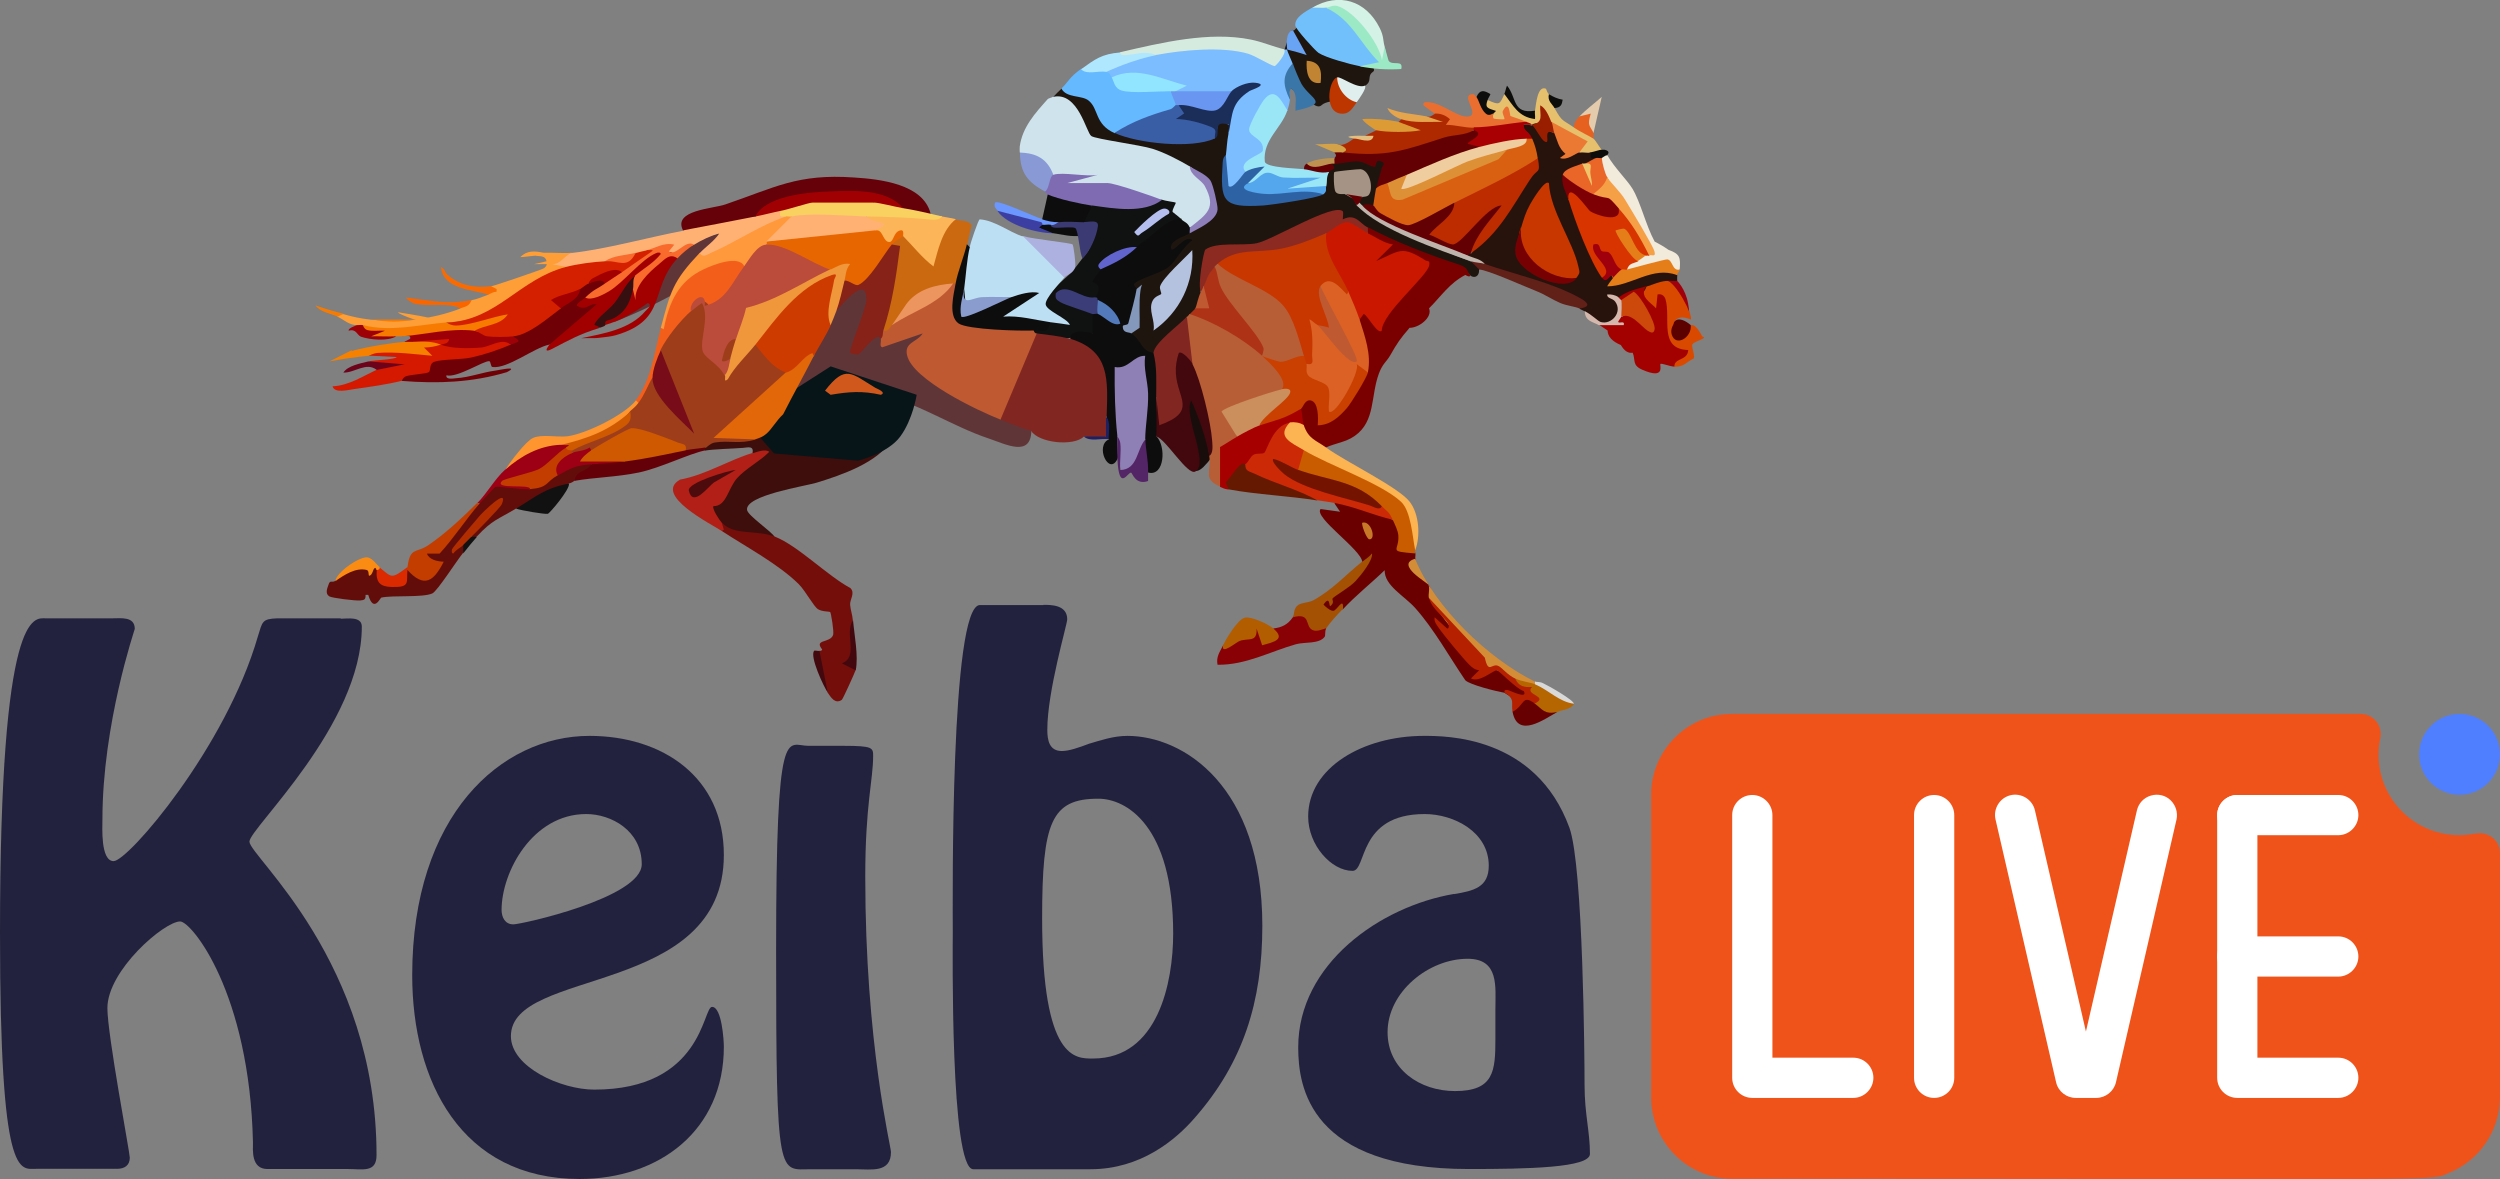 <?xml version="1.0" encoding="UTF-8"?>
<svg id="Layer_2" data-name="Layer 2" xmlns="http://www.w3.org/2000/svg" viewBox="0 0 120.57 56.87">
  <rect x="0" y="0" width="120.57" height="56.87" fill="#808080" stroke="none"/>
  <defs>
    <style>
      .cls-1 {
        fill: #ea6e2f;
      }

      .cls-2 {
        fill: #780c19;
      }

      .cls-3 {
        fill: #f96b00;
      }

      .cls-4 {
        fill: #f2eadb;
      }

      .cls-5 {
        fill: #dd9b36;
      }

      .cls-6 {
        fill: #c18432;
      }

      .cls-7 {
        fill: #a80003;
      }

      .cls-8 {
        fill: #adb1df;
      }

      .cls-9 {
        fill: #111;
      }

      .cls-10 {
        fill: #660009;
      }

      .cls-11 {
        fill: #28120c;
      }

      .cls-12 {
        fill: #9be9c5;
      }

      .cls-13 {
        fill: #a60000;
      }

      .cls-14 {
        fill: #65b9ff;
      }

      .cls-15 {
        fill: #f0531a;
      }

      .cls-16 {
        fill: #bddff3;
      }

      .cls-17 {
        fill: #db2a00;
      }

      .cls-18 {
        fill: #7f6bb2;
      }

      .cls-19 {
        fill: #6c031b;
      }

      .cls-20 {
        fill: #22223e;
      }

      .cls-21 {
        fill: #ae3216;
      }

      .cls-22 {
        fill: #bd2b00;
      }

      .cls-23 {
        fill: #54a6ed;
      }

      .cls-24 {
        fill: #ae2900;
      }

      .cls-25 {
        fill: #731300;
      }

      .cls-26 {
        fill: #e2bf80;
      }

      .cls-27 {
        fill: #6064cc;
      }

      .cls-28 {
        fill: #7a0000;
      }

      .cls-29 {
        fill: #651900;
      }

      .cls-30 {
        fill: #e0efee;
      }

      .cls-31 {
        fill: #d51800;
      }

      .cls-32 {
        fill: #7e0005;
      }

      .cls-33 {
        fill: #4e0b0d;
      }

      .cls-34 {
        fill: #cee3eb;
      }

      .cls-35 {
        fill: #d3a249;
      }

      .cls-36 {
        fill: #b66600;
      }

      .cls-37 {
        fill: #ff993b;
      }

      .cls-38 {
        fill: #d5ebe0;
      }

      .cls-39 {
        fill: #cc480b;
      }

      .cls-40 {
        fill: #2d63a5;
      }

      .cls-41 {
        fill: #fdb559;
      }

      .cls-42 {
        fill: #fcb351;
      }

      .cls-43 {
        fill: #69a3f3;
      }

      .cls-44 {
        fill: #0d0e0b;
      }

      .cls-45 {
        fill: #532466;
      }

      .cls-46 {
        fill: #890005;
      }

      .cls-47 {
        fill: #a10003;
      }

      .cls-48 {
        fill: #5f3538;
      }

      .cls-49 {
        fill: #d5b8ad;
      }

      .cls-50 {
        fill: #537abb;
      }

      .cls-51 {
        fill: #f96600;
      }

      .cls-52 {
        fill: #ca1700;
      }

      .cls-53 {
        fill: #0d0d0d;
      }

      .cls-54 {
        fill: #e7c06d;
      }

      .cls-55 {
        fill: #5d0000;
      }

      .cls-56 {
        fill: #612018;
      }

      .cls-57 {
        fill: #6a0000;
      }

      .cls-58 {
        fill: #c0b5ad;
      }

      .cls-59 {
        fill: #bd3600;
      }

      .cls-60 {
        fill: #9d0015;
      }

      .cls-61 {
        fill: #e3cbac;
      }

      .cls-62 {
        fill: #afe7ff;
      }

      .cls-63 {
        fill: #b25d00;
      }

      .cls-64 {
        fill: #c33d00;
      }

      .cls-65 {
        fill: #b52000;
      }

      .cls-66 {
        fill: #f0c46a;
      }

      .cls-67 {
        fill: #d48d37;
      }

      .cls-68 {
        fill: #f96a2d;
      }

      .cls-69 {
        fill: #8e80b5;
      }

      .cls-70 {
        fill: #9e3d1a;
      }

      .cls-71 {
        fill: #620d09;
      }

      .cls-72 {
        fill: #e4a54d;
      }

      .cls-73 {
        fill: #ce3b00;
      }

      .cls-74 {
        fill: #1e150f;
      }

      .cls-75 {
        fill: #630008;
      }

      .cls-76 {
        fill: #670000;
      }

      .cls-77 {
        fill: #9e0008;
      }

      .cls-78 {
        fill: #1b2d59;
      }

      .cls-79 {
        fill: #6b97ff;
      }

      .cls-80 {
        fill: #f68000;
      }

      .cls-81 {
        fill: #bb4b3a;
      }

      .cls-82 {
        fill: #ca5c00;
      }

      .cls-83 {
        fill: #822621;
      }

      .cls-84 {
        fill: #c87928;
      }

      .cls-85 {
        fill: #fff;
      }

      .cls-86 {
        fill: #d4f2e5;
      }

      .cls-87 {
        fill: #a59385;
      }

      .cls-88 {
        fill: #f77b00;
      }

      .cls-89 {
        fill: #730e0a;
      }

      .cls-90 {
        fill: #d73400;
      }

      .cls-91 {
        fill: #b75e36;
      }

      .cls-92 {
        fill: #395ea5;
      }

      .cls-93 {
        fill: #630003;
      }

      .cls-94 {
        fill: #ed955f;
      }

      .cls-95 {
        fill: #e16708;
      }

      .cls-96 {
        fill: #101111;
      }

      .cls-97 {
        fill: #f0cd9e;
      }

      .cls-98 {
        fill: #7cbdff;
      }

      .cls-99 {
        fill: #a30000;
      }

      .cls-100 {
        fill: #d1581c;
      }

      .cls-101 {
        fill: #3a3d78;
      }

      .cls-102 {
        fill: #fe952f;
      }

      .cls-103 {
        fill: #770003;
      }

      .cls-104 {
        fill: #ffb174;
      }

      .cls-105 {
        fill: #190d0b;
      }

      .cls-106 {
        fill: #a55103;
      }

      .cls-107 {
        fill: #e86600;
      }

      .cls-108 {
        fill: #be9351;
      }

      .cls-109 {
        fill: #42080d;
      }

      .cls-110 {
        fill: #d9d9da;
      }

      .cls-111 {
        fill: #a0000b;
      }

      .cls-112 {
        fill: #cf5900;
      }

      .cls-113 {
        fill: #f45e1b;
      }

      .cls-114 {
        fill: #b4bff0;
      }

      .cls-115 {
        fill: #991e00;
      }

      .cls-116 {
        fill: #9ae6f7;
      }

      .cls-117 {
        fill: #92e5ff;
      }

      .cls-118 {
        fill: #d96011;
      }

      .cls-119 {
        fill: #361010;
      }

      .cls-120 {
        fill: #fa8c13;
      }

      .cls-121 {
        fill: #eb7933;
      }

      .cls-122 {
        fill: #f8d160;
      }

      .cls-123 {
        fill: #b11f16;
      }

      .cls-124 {
        fill: #4f7fff;
      }

      .cls-125 {
        fill: #071519;
      }

      .cls-126 {
        fill: #d52000;
      }

      .cls-127 {
        fill: #8899d6;
      }

      .cls-128 {
        fill: #cc2907;
      }

      .cls-129 {
        fill: #8498bb;
      }

      .cls-130 {
        fill: #862218;
      }

      .cls-131 {
        fill: #f5a046;
      }

      .cls-132 {
        fill: #cb8e5d;
      }

      .cls-133 {
        fill: #8c2a21;
      }

      .cls-134 {
        fill: #d94a00;
      }

      .cls-135 {
        fill: #6996f0;
      }

      .cls-136 {
        fill: #ca6910;
      }

      .cls-137 {
        fill: #e96528;
      }

      .cls-138 {
        fill: #e66120;
      }

      .cls-139 {
        fill: #3c3fa1;
      }

      .cls-140 {
        fill: #899ccd;
      }

      .cls-141 {
        fill: #b4c2df;
      }

      .cls-142 {
        fill: #f0973c;
      }

      .cls-143 {
        fill: #1f2062;
      }

      .cls-144 {
        fill: #bf5931;
      }

      .cls-145 {
        fill: #6f0005;
      }

      .cls-146 {
        fill: #c83700;
      }

      .cls-147 {
        fill: #a20000;
      }

      .cls-148 {
        fill: #de9036;
      }

      .cls-149 {
        fill: #fd9e37;
      }

      .cls-150 {
        fill: #b22e00;
      }

      .cls-151 {
        fill: #3d0e0b;
      }

      .cls-152 {
        fill: #3c3a73;
      }

      .cls-153 {
        fill: #3a76a8;
      }

      .cls-154 {
        fill: #c94000;
      }

      .cls-155 {
        fill: #db6124;
      }

      .cls-156 {
        fill: #e57e18;
      }

      .cls-157 {
        fill: #72c0fb;
      }

      .cls-158 {
        fill: #8e7eb9;
      }
    </style>
  </defs>
  <g id="Layer_1-2" data-name="Layer 1">
    <g id="horse">
      <path class="cls-105" d="M57.4,18.92l-.23,2.13.23,1.46s.19.46.65,0c.33-.33.43-.54.43-.54l-.31-2.37-.77-.68Z"/>
      <polygon class="cls-96" points="52.68 9.37 51.97 10.97 52.83 11.09 52.5 12.07 51.7 13.12 50.2 14.47 49.8 15.39 49.89 16.64 53.16 15.98 52.18 17.29 57.05 11.79 57.65 10.31 57.12 9.04 52.68 9.37"/>
      <path class="cls-48" d="M29.6,15.54s1.44-.55,2.88-1.35,2.74-2.77,2.74-2.77l-.53-.17-2.61.76-2.48,3.52Z"/>
      <path class="cls-111" d="M80.87,13.53s.41.38.54,1.09,0,.6,0,.6l-1.18-1.52-.2-.3.84.13Z"/>
      <path class="cls-74" d="M63.29,4.98s.26.27.45.09.65-.2.65-.2c0,0,1.09-.52,1.45-.74s.07-.46.38-.67-1.04-1.23-1.04-1.23l-2.47-1.18s-.3.54-.36.4-.4.94-.4.94l.33,1.88,1.01.72Z"/>
      <path class="cls-53" d="M50.55,11.21s.56.09.93.15,1,0,1,0l-.21-.38-.67-.25h-1.41s-.31.14-.31.14l.67.35Z"/>
      <path class="cls-149" d="M26.23,12.19c.13,0,.27,0,.4,0,.3,0,.65.03.94,0-.02.23-.11.46-.27.67-.29.36-.73.64-1.31.84-1.36,1.17-2.85,1.78-4.46,1.85-.44.35-1.57.46-2.21.46-.6,0-1.27-.07-1.82-.33-.05.35-.12.32-.27,0-.39.01-.67-.28-.94-.4-.13-.13-.04-.17.27-.13.53.15.79.2,1.34.27.71.06,1.44.07,2.15,0,.73-.11,1.46-.27,2.15-.54.02-.14.2-.28.54-.4.22-.04.59-.18.81-.27.11-.16.15-.3.13-.4.15-.02,2.43-.8,2.55-.87.06-.04.17-.17.13-.2h-.61s.61-.14.61-.14c-.06-.3-.33-.22-.54-.27-.04,0-.68.08-.73.07.33-.33.69-.3,1.13-.21Z"/>
      <path class="cls-31" d="M19.92,16.49c.04-.29,1.76-.37,1.85-.28.35.35-.12.51-.51.41.46-.12.97-.16,1.53-.11l1.49-.15c.31-.04.42.05.34.25l-.13.35c-1.12.43-2.28.64-3.46.72-.09.47-.54.66-1.36.57l-.28.11c-.7.18-1.57.3-2.28.4-.3.04-.98.23-1.07-.13.77-.03,1.47-.49,2.15-.81-.03-.15-.16-.29-.4-.4.18-.04,1.34-.09,1.34-.2l-1.34-.07-.03-.18c.76-.28,1.64-.23,2.44-.16.28-.21.64-.28,1.08-.2h-.78c-.14.24-.48.16-.57-.13Z"/>
      <path class="cls-4" d="M77.52,7.49c.35.61.94,1.17,1.21,1.61.4.67.64,1.75,1.07,2.55.22.11.44.24.67.4.56.2.58.37.54.94-.2.18-.43.12-.7-.2l-1.63.42-.22-.22c-.35-.43.1-.66.54-.4-.14-.32,0-.41.4-.27.04-.09.09-.09.13,0l.08-.22c-.58-1.15-1.31-2.24-2.17-3.2l.08-.34c-.43.17-.68-.76-.27-.94-.1-.26.1-.35.27-.13Z"/>
      <path class="cls-54" d="M74.03,5.34c.05-.28.11-1.24.53-1.06.03.08.08.22.14.26.28.24.37.47.27.67.38.69.37.54.94.94.37-.32.79.18.94.54.1.07.29.42.4.54.12.28-.42.35-.54.13-.06.37-.41.36-.54,0-.16-.11-.17-.27-.04-.47-.58-.21-1.02-.55-1.3-1.01-.22-.04-.43.07-.64.32l-.3-.18c-.13,0-.22-.05-.27-.13l-.79-.08c-.45.2-1.5.14-.82-.32-.38-.11-.76-.58-.27-.67.6.28.58.21.81-.27l.17-.04c.34.85.78,1.13,1.3.85Z"/>
      <path class="cls-77" d="M22.87,15.95c.13-.03.26-.04.39-.04.43,0,1.24,0,1.49.31.88-.09.35.94-.13.4-.4-.35-.94.09-1.41.14-.57.05-1.47.06-1.95-.14.16-.05.37-.03.4-.27l-1.75.13c-.12.38-.21.33-.4,0l.27-.14c.05-.22-.2-.12-.4-.13.43-.35,1.46-.44,2.08-.46.42-.02,1.18-.04,1.41.19Z"/>
      <path class="cls-88" d="M21.53,15.55c.95,0,1.91-.22,2.88-.64.81.59-.88,1.27-1.53,1.04-1.19-.14-2.37.19-3.49.27-.09,0-.18,0-.27,0-.18.05-.36.07-.54.08-.41.01-1.4-.14-1.07-.62,1.33.34,2.69-.02,4.03-.13Z"/>
      <path class="cls-80" d="M19.52,16.49c.13-.01.27,0,.4,0,.55-.02.91-.04,1.34.13-.26.09-.53.14-.81.14l.4.4c-.87-.08-1.75-.2-2.63-.14-.24.02-.41.14-.45.14-.63.06-1.25.15-1.88.27l1.07-.54q-.02.07.13,0c.67-.17,1.73-.35,2.42-.4Z"/>
      <path class="cls-61" d="M76.85,6.42c-.29-.02-.51-.29-.67-.81.28-.3.75-.65,1.07-.94l-.4,1.75Z"/>
      <path class="cls-138" d="M76.85,6.42c.03.05-.02.19,0,.27-.22-.15-.6-.3-.94-.54,0-.26.11-.36.27-.54l.54-.13c-.18.59-.06.55.14.94Z"/>
      <path class="cls-77" d="M17.5,15.68s.06.2.22.24c.27.07.57.01.85.03l-.67.27c.4-.01.81.02,1.21,0-.41.25-1.26.17-1.7.02-.19-.07-.23-.4-.59-.29-.06-.12.38-.26.4-.27.07,0,.23-.02.27,0Z"/>
      <path class="cls-19" d="M17.77,17.43l1.74.14-1.34.27c-.51-.4-1.07.15-1.61.13.2-.33.84-.45,1.21-.54Z"/>
      <path class="cls-44" d="M74.03,5.34c-.02.12.02.27,0,.4-.8-.09-1.05-.65-1.48-1.21.05-.1.07-.26.13-.4.48.57.24,1.38,1.34,1.21Z"/>
      <path class="cls-51" d="M20.46,14.47c.86.11,1.38.17,2.28,0-.11.31-.29.31-.54.4-.57-.28-1.35-.1-1.99-.19-.12-.02-.33,0-.65-.33.17.01.73.1.9.12Z"/>
      <path class="cls-44" d="M71.88,4.54c-.03.09-.1.18-.13.27-.14.37-.05.4.4.54l-.13.13c-.17.86-1.18-.28-.81-.81.16-.35.35-.33.67-.13Z"/>
      <path class="cls-88" d="M20.05,15.41c-.96.14-1.19.13-2.15,0h2.15Z"/>
      <path class="cls-88" d="M16.56,15.14l-.27.13c-.31-.14-.88-.23-1.07-.54.75.26.93.29,1.34.4Z"/>
      <path class="cls-44" d="M75.37,4.81c-.05.07.02.38-.4.4-.11-.2-.35-.33-.27-.67.2.13.43.23.67.27Z"/>
      <path class="cls-44" d="M77.38,7.22c.35.08.12.25.13.27-.11,0-.21.12-.27.13-.03.36-.17.34-.27,0-.51.22-.78-.01-.27-.27.18-.03.45-.13.54-.13.04,0,.09,0,.13,0Z"/>
      <path class="cls-149" d="M20.88,15.6c-.11.12-1.77-.46-1.67-.54,1.65.27,1.87.31,1.67.54Z"/>
      <path class="cls-71" d="M28.51,22.39l.09.32-.9.48s-.14.11-.27.13c-.69.51-1.69,1.09-2.55,1.21-.84.51-1.13.53-1.88,1.34-.17.14-.26.14-.27,0,0-.4-.68.36-.4.4.18-.04.18.09,0,.4-.29.35-1.24,1.84-1.48,1.95-.47.21-1.89.08-2.46.2-.05.01-.37.76-.63-.13h-.13c.01.24-.07.25-.27.27-.21.02-1.37-.12-1.48-.2-.22-.14-.09-.4-.03-.58.07-.22.17-.07.31-.16.44-.6,1.59-1.21,2.01-.54.11.48,1.28.92,1.19.25l.28-.25.31-.06c.39.41.69.42.98-.08-.8-.36-.66-1.02.14-.87.64-.77,1.33-1.52,2.06-2.21.02-.16.88-1.1.93-1.05s.07.12.09.21c.46.06.93.12,1.4.17.03-.21.22-.35.57-.41.27-.33.52-.42.77-.26.14-.77,1.06-.71,1.61-.54Z"/>
      <path class="cls-145" d="M29.18,13.67c-.06.34-.37.57-.94.67l.12.2c.49-.08.68-.08.47.44-.09.23-1.99,1.69-2.34,1.64-.74.15-2.01,1.18-2.74,1.08-.09-.01-.08-.27-.15-.28-.26-.04-1.55.82-2.07.68-.04.23.33.15.47.14.65-.04,1.28-.29,1.91-.37.15-.02,1.18-.25.53.08-1.68.5-3.33.56-5.07.42.02,0,.06-.18.23-.23.24-.08,1-.11,1.09-.2.09-.08,0-.4.25-.49.36-.13,1.32-.1,1.8-.21.6-.13,1.31-.37,1.87-.61.35-.15.62-.13.13-.4l.1-.29c.69-.26,1.32-.65,1.89-1.17l.3.11.03-.34c.35-.13.66-.33.91-.6-.11-.38.06-.48.4-.27.3-.23,1.01-.58.81,0Z"/>
      <path class="cls-104" d="M37.64,10.18c.16.04.25.13.27.27-.38.45-3.67,2.23-3.99,2.14-.23-.07-.26-.13-.17-.39.33-.34.68-.56.94-.94-.38.09-.88.33-1.21.54-.32.1-.63.27-.91.49-.41-.17-.87-.24-1.37-.22-.11.23-.39.38-.54.13-.4.28-.89.41-1.48.4-.26.41-1.51.58-1.88.27l-.67-.13c.43,0,.56-.4.94-.54,1.66-.18,3.68-.75,5.37-1.07,1.1-.55,2.26-.77,3.49-.67.44-.42.84-.51,1.21-.27Z"/>
      <path class="cls-113" d="M31.87,15.81c.12-.25.14-.25.08-.01.31-1.46.85-2.79,2.39-3.26.54-.17,1.79-.51,1.55.32.25.29-.27.95-.5,1.23-.34.41-.72.83-1.3.86-.21-.67-.49-.47-.75.06.04.33-.17.68-.61,1.05-.25.5-.54.78-.87.83.12.61-.01,1.05-.4,1.34.05.77-.17,1.18-.67,1.21-.19.18-.26.1-.13-.13.74-.95.91-2.35,1.21-3.49Z"/>
      <path class="cls-37" d="M38.18,10.44c.26.52-.74,1.04-1.21,1.21.12.04.12.08,0,.13-.16.38-.64,1.13-1.07,1.07-.27-.58-1.52-.07-1.95.13-1.23.57-1.69,1.61-1.94,2.9l-.14-.07c.47-1.76.58-2.25,1.88-3.62.13.28.41.06.59-.02,1.12-.48,2.44-1.38,3.58-1.73-.02-.26.22-.26.27,0Z"/>
      <path class="cls-147" d="M32.67,12.46c-1.36,1.47-.45,2.96-2.95,3.7-.22.07-.57.1-.81.13-.14.02-.23.02-.88.02,1.07-.22,2.36-.43,3.09-1.3.09-.11.35-.27.13-.4-.63.46-1.33.85-2.08,1.07-.25-.16-.03-.43.64-.82.2-.41.44-.72.7-.93.32-.56.78-1.06,1.38-1.5.08-.49.73-.26.77.02Z"/>
      <path class="cls-64" d="M23.14,24.27c-.67.77-1.24,1.67-1.94,2.43h-.61c.11.3.51.38.81.39-.48.95-.94,1.29-1.75.4-.07-.04-.07-.08,0-.13.13-1.01.42-.66,1.01-1.07.85-.58,1.61-1.3,2.34-2.02h.13Z"/>
      <path class="cls-147" d="M28.24,14.34c1.19-.55,2.29-1.29,3.29-2.24.22-.14.58-.11.54.18-.01.09-1.21,1.2-1.42.99-.26.66-.62,1.26-1.07,1.79-.54.3-.77.55-.68.76-1.01.32-1.37.54-2.28,1.01-.37.19-.28,0-.13-.2l2.28-1.95c-.38-.07-.48.34-.94.07-.08-.09.33-.33.4-.4Z"/>
      <path class="cls-134" d="M80.34,13.53c.45-.03,1.35,1.76,1.2,1.88-.4-.17-.66-.12-.8.13l.17.08c-.15.66.07.68.64.06.15-.04.33.13.54.54.12.04.12.08,0,.13-.13.08-.41.15-.47.26s.13.49.07.68c-.36.15-.42.4-.94.4-.37-.24-.13-.46.21-.61-.72-.38-1-1.11-.84-2.2-.45.4-1.46-.94-.72-1.09-.06-.4.79-.61.94-.27Z"/>
      <path class="cls-68" d="M33.48,11.79c-.27.17-.59.43-.81.67-.37-.27-.62.06-.88.27-.49.4-1.21,1.07-1.14,1.75l-.13-.54c-.35-.04-.03-.46.13-.67.41-.33.87-.59,1.21-1.01.02-.1-.14-.09-.2-.06-.74.3-1.59,1.44-2.31,1.86-.26.15-.83.46-1.12.29.42-.41.54-.39.94-.67-.01-.42.44-.56.81-.54.24-.48.84-.8,1.35-1.02,0,0-.14.1-.15-.05.4-.09.83-.4,1.34-.27l-.27.33c.37.24.78-.58,1.21-.34Z"/>
      <path class="cls-60" d="M27.04,21.45c.5-.17.81.14.27.13,0,.15-.52.78-.68.91-.47.4-.92.56-1.53.7.43-.02.59.11.46.4-.47.04-1.44-.15-1.66-.11-.05.01-.64.65-.75.78h-.13c.44-.43.85-1.17,1.34-1.61.64-.74,1.73-1.82,2.69-1.21Z"/>
      <path class="cls-102" d="M30.8,19.44c.22.36-.05.63-.4.4-.21.48-.61.82-1.19,1.03-.66.35-1.49.67-2.16.58-1.04.04-1.92.53-2.69,1.21.24-.37.99-1.38,1.35-1.54.41-.19,1.17-.02,1.66-.08.9-.12,2.75-1.03,3.3-1.73l.13.13Z"/>
      <path class="cls-119" d="M30.66,13.26c-.17.2-.09.47-.13.67-.13.56-.27.98-.76,1.32-.43.3-.62.1-.58.43,0,.05-.21.11-.27.13-.21-.21-.37-.03-.14-.34s.62-.56.87-.88c.4-.52.53-.94,1.02-1.33Z"/>
      <path class="cls-17" d="M19.65,27.36s0,.09,0,.13c-.06.59.16.84-.74.82-.58-.01-.79-.22-.74-.82-.09-.17-.03-.24.13-.13.62.51.56.57,1.34,0Z"/>
      <path class="cls-120" d="M18.31,27.36c.03.08-.08.14-.13.13-.05,0-.03-.19-.14-.06-.06.07-.07.26-.2.33-.11.06-.01-.23-.15-.27-.53-.14-1.11.25-1.52.54.06-.46,1.26-1.26,1.6-1.14.23.08.39.34.55.47Z"/>
      <path class="cls-74" d="M51.2,4.27c1.05-.02,1.79.37,2.12,1.47.3.21.44.44.43.68l.51-.09c1.31.35,2.75.54,4.07.17l.25.19.07-.41c-.39-.75.9-.89.6.14.35.16.27,1.04-.13,1.07-.19,1.34-.06,2.43,1.58,2.16l3.12-.28c-.23-.22-.17-.34.13-.4-.42-.1-.26-.64.13-.67-.12-.09-.07-.22.13-.4.04-.12.09-.12.13,0,.02-.11.05-.25.14-.28.44-.11,1.2-.02,1.65.1,1.21-.55.86.83.23,1.39.28.34.24.57-.13.81-.11.15-.29.15-.54,0-.12.09-.18.01-.13-.13-.32-.2-.23-.28.13-.27.11-.19.3-.99-.11-1.09-.84-.2-1.34.33-.69.95.51.1.69.28.54.54,1.74,1.08,3.57,1.97,5.5,2.69.37.12.5.25.4.4.03.39-.35.47-.54.13-.88-.11-1.74-.45-2.6-1-.83-.2-1.59-.58-2.24-1.15l-.1.08c-.37-.38-.76-.5-1.16-.37-.22-.34-.63-.32-1.22.03-1.69,1.03-3.27,1.29-5.18,1.49-.12.62-.25,1.23-.4,1.85.19.28.17.81-.27.81.21.25.12.34-.27.27.04.13,0,.17-.13.13-.08.43-.96,1.41-1.32,1.69l-.29.06c-.31.45-1.19-.4-1.07-.94-.18-.15-.05-.31.13-.41.08-.05.2-1.53.14-1.74-.4.2-.49-.16-.24-.5.8-.27,1.45-.66,1.96-1.18-.84-.39.3-1.44.84-1.01l.1-.2c1.67-.77,1.11-2.15-.1-3.03l-.35.11c-1.38-.67-2.86-1.1-4.44-1.3-.38-.66-.81-1.28-1.29-1.85-.27-.02-.44-.12-.49-.31.12-.13.27-.28.4-.4Z"/>
      <path class="cls-34" d="M50.8,4.67c1.2-.26,1.59,1.73,1.83,1.89.21.15,2.38.43,2.97.62s1.24.53,1.77.84c1.23.85,1.79,2.5,0,2.95-.31.13-.52-.07-.4-.4-.11-.12-.41-.33-.42-.35-.02-.14.18-.41.15-.45-.02-.02-.51-.08-.67-.14-.66.1-1.86-.24-2.49-.52l-.13-.29c-.17.44-1.74.42-1.95,0-.2-.29,1.4-.43,1.48-.4.1.04-2.21.4-2.15,0-.28-.12-.55-.33-.83-.64-.39-.06-.65-.21-.78-.44,0-.09-.01-.18,0-.27.12-.93.75-1.62,1.34-2.28.05-.06.22-.08.27-.13Z"/>
      <path class="cls-98" d="M55.77,2.66c.03-.13.11-.22.21-.3.65-.47,4.66-.29,5.44.52.13-.26.3-.42.52-.49.04.01.09-.01.13,0,.02.1.2.49.27.67-.09.62-.14,1.2-.13,1.75-.04.28-.06.3-.13.54h-.32c-.31-.87-.73-.57-1.28.89.84.47.64,1.41-.21,1.72l-.21.34c.3.21-.48,1.06-.77.94s-.24-1.39-.17-1.74c.05-.38.05-.66.13-1.07l.04-.38c-.48-.24.07-1.19.4-1.54l-.3-.1c-.18.39-2.44.33-2.6.18-.05-.04-.07-.11-.09-.18-.41-.45-1.46-.57-2.12-.63-.4.12-.72.1-.97-.04-.33.11-.34.05-.27-.27l.12-.35c.71-.3,1.52-.47,2.29-.46Z"/>
      <path class="cls-14" d="M53.35,3.46c.17.04.19.16.27.27.19,0,.38.13.58.39.68.07,1.36.07,2.04.02l.2.27c.39.04.61.4.27.67.08.07.17.19.12.25-.27.32-2.52,1.01-3.08,1.09-.97-.44-.75-1.17-1.25-1.57-.33-.27-1.07-.11-1.31-.58.35-.34.37-.53.94-.94.62-.23,1.02-.18,1.21.13Z"/>
      <path class="cls-157" d="M63.96.37c.74-.25,2.65,2.22,2.72,2.62-.28.18-.65.25-1.11.2-.43-.08-1.64-.41-1.98-.64-.19-.13-1.1-1.15-1.12-1.31-.04-.41.48-.67.81-.87.32-.14.54-.14.67,0Z"/>
      <path class="cls-93" d="M71.07,6.28c.46-.18.55.09.27.81-.75.56-2.04,1.12-2.99,1.42l-.5-.07c-.29.5-.6.63-.94.4.03.38-.25.47-.54.27.07-.35.19-.67.27-1.01.02-.09.24-.23-.07-.33-.26-.09-.18.27-.27.28-.19,0-.52-.26-.81-.27-.25-.01-.79.1-1.13.13-.36-.04-.33-.12,0-.27,0-.05.16-.12,0-.27.03-.29.3-.27.4,0l.33-.24c1.64.09,3.26-.19,4.85-.82.39-.03.77-.03,1.13-.01Z"/>
      <path class="cls-24" d="M69.19,5.48c.14-.42.78-.01.96.29.46,0,.77.12.92.38.12.04.12.08,0,.13-.42.26-.99.21-1.45.36-1.92.62-2.73.94-4.86.71-.08-.12-.17-.25-.27-.4.32.17.76-.26.81-.27.79,0,.97-.05.54-.13l.54-.27c.21-.24.57-.29,1.07-.16v-.24s.14-.13.14-.13l.14-.13,1.88.27s-.91-.06-.8-.27c.15.07.36-.13.4-.13Z"/>
      <path class="cls-116" d="M62.08,5.34c-.28.85-1.19,1.41-1.08,2.46.07.3,1.6.32,1.89.36.29-.04,1.03-.11,1.21.13-.15.28-.08.43-.13.67,0,.2-1.87.32-1.91.23v-.36c-.63-.31-1.16-.24-1.58.21l-.27-.21c-.21-.15-.09-.27.08-.4l-.21-.13c-.47-.54.79-.84.82-1.03.1-.6-.66-.65-.66-1.03,0-.22.55-1.22.72-1.43.54-.68.84.08,1.14.53Z"/>
      <path class="cls-38" d="M61.94,2.39c.12.2-.42.81-.47.8-.25-.06-.89-.48-1.28-.6-1.24-.36-3.14-.18-4.42.06l-.66.03c-.93.31-1.29.25-1.09-.16,1.98-.46,4.3-1.02,6.31-.61.55.11,1.07.34,1.61.47Z"/>
      <path class="cls-1" d="M71.07,4.54s.1.09.13.13c.14.18.2.6.47.82.16.13.33-.03.34-.01.02.02-.04.18.03.24.02.02.5.05.51.03.04-.07-.13-.29-.07-.4.31-.58.34.21.36.24.03.03.55.17.78.3-.52.49-1.97.69-2.55.27-.47,0-.88-.14-1.34-.14l.2-.27c-.21-.19-.46-.29-.74-.27l-.54-.4c-.04-.21.2-.15.34-.14.61.07,1.4.79,1.87.67.51-.13-.51-1.09.21-1.07Z"/>
      <path class="cls-86" d="M66.78,2.25c.09.4.02.66-.2.77-.56-1.38-1.44-2.26-2.62-2.65-.22.02-.45-.01-.67,0,1.28-.75,2.59-.35,3.25.98.21.42.15.59.24.9Z"/>
      <path class="cls-12" d="M63.96.37c.17-.01.3-.14.54-.08.79.22,2.03,1.77,2.15,2.63l.13-.67c.05.16.17.64.19.68.18.26.72-.08.61.4-.7.04-1.33,0-2.01-.13l.94-.2c-.91-.89-1.31-2.05-2.55-2.62Z"/>
      <path class="cls-62" d="M54.02,2.52s-.02.15.21.14c.54-.02.96-.24,1.54,0-.76.14-1.71.48-2.42.81-.35-.08-.94.16-1.21-.13.66-.48,1-.74,1.88-.81Z"/>
      <path class="cls-153" d="M62.35,3.06c.08.24.31.79.42.99.45.76,1.41.91-.29,1.29-.02-.36.12-.8-.2-1.07-.14.08-.04.38-.07.54-.35-.72-.38-1.17.13-1.75Z"/>
      <path class="cls-59" d="M65.43,4.94c-.16.21-.31.51-.61.54-1.02.1-.76-1.64-.33-1.75.38.37.7.77.94,1.21Z"/>
      <path class="cls-5" d="M67.45,5.88l1.07.4c-.5.11-1.66.11-2.15,0-.06-.01-.63-.4-.67-.54.58-.03,1.18.02,1.74.13Z"/>
      <path class="cls-30" d="M64.49,3.73c.18-.05.96.57,1.34.4.11.1-.31.68-.4.8-.51-.11-.95-.67-.94-1.21Z"/>
      <path class="cls-72" d="M68.79,5.61l.8.27c-.64-.02-1.4.07-2.01-.13-.25-.08-.57-.28-.67-.54.61.26,1.25.28,1.88.4Z"/>
      <path class="cls-6" d="M63.69,4c-.64.09-.7-.6-.67-1.07.67.04.74.49.67,1.07Z"/>
      <path class="cls-43" d="M62.08,2.39c-.04-.28-.07-.84.27-.94l.67,1.21c-.31-.11-.62-.19-.94-.27Z"/>
      <path class="cls-93" d="M64.23,7.89c.3.34-.06.25-.13.4-.43.11-.85-.09-1.21-.13,0-.13.02-.2.13-.27.47-.07.87-.07,1.21,0Z"/>
      <path class="cls-35" d="M64.49,6.95c.12.02.53.19.4.33l-.13.07c-.13-.01-.27,0-.4,0l-.94-.4c.34.03.75-.05,1.07,0Z"/>
      <path class="cls-108" d="M64.36,7.62c-.02.08.01.18,0,.27-.04,0-.09,0-.13,0-.36.04-.89.34-1.21,0,.31-.2.96-.27,1.34-.27Z"/>
      <path class="cls-26" d="M65.84,6.55c.13,0,.27,0,.4,0-.06.45-.78.1-.94.13-.68-.11.09-.15.54-.13Z"/>
      <path class="cls-144" d="M49.86,15.95c.01.07.07.13.13.13.09.05.22.14.2.21-.17.49-1.44,3.67-1.62,3.87l-.32.07-.28.17c-1.01-.44-2.03-.92-2.95-1.55-.76-.53-1.59-1.12-1.6-2.14-.52.37-1.74.24-.95-.38-.24-.24-.21-.35.13-.4.14-.21.27-.3.4-.27.87-.81,1.85-1.48,2.95-2.01.04-.12.08-.12.13,0,.17.29.18.7.04,1.23,0,.19.01.37.15.52.19.2,2.89.28,3.37.27l.2.26Z"/>
      <path class="cls-83" d="M51.61,16.35c.61-.39,1.46.44,1.74,1.01s.39,2.3,0,2.75c.29,1.09-.04,1.16-1.07.94-.49.49-2.18.32-2.55-.27-.25.39-1.5-.09-1.48-.54l1.75-4.16c.55.08,1.08.11,1.61.27Z"/>
      <path class="cls-53" d="M56.98,10.58c.12.13.3.14.4.4.24-.03.24.06,0,.27-.29.17-1.08.38-.87.8.31-.09.63-.71,1.01-.47-.45.29-.79.98-1.14,1.28s-1.51.6-1.67.82c-.07.09.13.24.13.25.03.72-.06,1.43-.27,2.15.54.4.44.84,1.07.94.55.26.58,1.78.13,2.15l.06,1.07c.35.24.2.5-.06.8.48.48.4,1.96-.4,1.75-.38-.36-.43-.9-.13-1.61l-.26-.3c.17-1.13.15-2.23-.03-3.33-.29.2-.6.35-.93.43l.1,2.49-.22.58c.09.35.13.75,0,1.07-.41.88-1.13-.65-.4-.94l-.18-.05c.22-.23.13-.71.05-1.03.06-1.8.17-3.18-1.75-3.76-.06-.49.85-.33,1.07-.27v-.94c.05-.35.16-.34.27,0l.28-.16c.31.37.22.2-.28-.52-.17.09-.22.03-.13-.13.43-.61-.15-.69-.14-.74.04-.14.31-.42.4-.61.42-.49,1-.85,1.75-1.07.25-.23.25-.21.56-.45.45-.35,1-.94,1.59-.9Z"/>
      <path class="cls-16" d="M49.32,11.38c.79.4,1.48.96,2.07,1.69l-.06.32c-.22.25-.92,1-.9,1.28.02.32,1.04.67,1.17,1-.31-.05-.63-.09-.94-.13-.13.24-2.09.06-2.18-.01-.22-.19-.24-.27-.13-.56.58-.28.72-.49.42-.63-.82.26-1.6.36-2.33.29l.05-.69c-.36-.43.05-1.5.27-2.01.04-.19.42-1.34.49-1.35.71.04,1.42.61,2.06.82Z"/>
      <path class="cls-10" d="M44.89,10.31c-.41.17-1.07.1-1.34-.27-2.08-.96-5.14-.74-7.12.4-1.16.23-2.33.45-3.49.67-.5-.98,1.44-1.04,2.04-1.25,2.41-.82,3.47-1.49,6.21-1.3,1.25.08,3.33.31,3.69,1.74Z"/>
      <path class="cls-136" d="M46.64,11.79c.04.24-.26,1.75-.34,1.81-.05.04-.12.06-.2.07h-.13c-1.24.47-2.07,1.01-2.95,2.01-.09.06-.14.32-.4.27l-.12-.52c.39-1.23.56-2.44.52-3.64.03-.21.3-.61.54-.4l.39.02.94.95c.16-.6.35-1.22.76-1.7l.46-.07c.24.07.54.01.75.26-.08.31-.14.63-.21.94Z"/>
      <path class="cls-18" d="M50.8,8.43c.44-.15,1.61.11,2.15,0l-1.48.4h1.95c.35,0,2.21.65,2.62.81-.87.67-2.31.42-3.36.27l-.19.22c-.09.07-2.18-.29-1.96-.75-.05-.02-.09-.11-.13-.13-.26-.26,0-1.04.4-.81Z"/>
      <path class="cls-53" d="M46.77,11.92c-.14.57-.19,1.41-.27,2.01.03.35.07.69.1,1.03.7-.3,1.43-.51,2.18-.63.37-.13.96-.31,1.34-.2l-1.74,1.14c.78-.06,1.53.16,2.28.27-.12.57-.35.38-.81.4-.65.03-3.18-.04-3.62-.34-.51-.36-.24-1.38-.14-1.94s.4-1.28.54-1.88l.13.13Z"/>
      <path class="cls-41" d="M45.43,10.44c.22.05.45.07.67.13-.67.52-.86,1.5-1.08,2.28-.56-.42-.98-.98-1.48-1.48l-.24-.03c-.54.76-.9.57-1.1-.24l-.05-.22c-.3-.03-.52-.14-.35-.46l.54-.26c1.05.12,2.08.2,3.08.26Z"/>
      <path class="cls-122" d="M43.55,10.04c.45.07.9.17,1.34.27.18.04.36.09.54.13-.13.21-.52.16-.74.13-.97-.09-1.9-.11-2.89-.13l-.23.26c-1.06-.09-2.11-.1-3.17-.03l-.23-.23c-.08.02-.2-.02-.27,0-.29.03-.3.02-.27-.27-.04-.43,1.32-.78,1.54-.4,0-.06.01-.13.04-.18.06-.12,2.42-.13,2.72-.07.1.02.15.15.19.25.32-.26.79-.17,1.41.27Z"/>
      <path class="cls-53" d="M52.68,9.91l-.4.81c-.06.2-.11.29-.3.26-.22-.04-.68-.18-.91-.26-.25.08-.74.13-.81-.13l.27-1.21c.53.23,1.57.45,2.15.54Z"/>
      <path class="cls-8" d="M49.32,11.38c.46.15,2.32.33,2.41.41.04.04.17.94.12,1.1-.08.28-.39.35-.52.5l-2.01-2.01Z"/>
      <path class="cls-127" d="M50.8,8.43c-.2.07-.18.67-.4.81-.82-.45-1.2-.88-1.21-1.88.82.02,1.33.32,1.61,1.07Z"/>
      <path class="cls-152" d="M52.28,10.71c.25,0,.71-.14.67.2-.06.47-.38,1.23-.74,1.55-.15-.23-.2-1.36-.35-1.46-.12-.08-.74,0-.99-.02-.21-.02-.19-.13-.2-.13.09-.07.23-.12.4-.13.33-.05.86-.01,1.21,0Z"/>
      <path class="cls-101" d="M52.81,14.34c.12,0,.11.04.13.13.3.22.37.51,0,.67-.07-.03-.2.03-.27,0-.38-.15-1.27-.42-1.52-.56-.21-.13-.27-.17-.23-.44.54-.56,1.23.31,1.88.2Z"/>
      <path class="cls-139" d="M50.26,10.85s-.11.08-.14.13l.67.27c-.79,0-2.23-.4-2.68-1.07.03-.08.06-.15.11-.16.11-.02,2.15.57,2.14.69,0,.05-.04.1-.1.14Z"/>
      <path class="cls-79" d="M50.26,10.58c.26.08.53.15.81.13-.06,0-.24.2-.4.13-.11-.03-.28.02-.4,0,0-.06,0-.11-.07-.13l-2.08-.54c-.09-.13-.2-.17-.13-.4.16-.15,1.9.69,2.28.8Z"/>
      <path class="cls-27" d="M54.83,11.92c-.54.51-1.08.77-1.75,1.07,0-.01-.18-.12-.08-.26.31-.43,1.27-.88,1.82-.81Z"/>
      <path class="cls-114" d="M56.12,10.06c.17-.02.35.12.25.25-.45.24-.83.63-1.26.89-.22.13-.18.29-.41-.01.27-.28,1.08-1.09,1.43-1.13Z"/>
      <path class="cls-3" d="M23.68,13.8l.27.14v.13c-.15,0-.27.08-.4.14-.79-.26-2.19-.25-2.28-1.34.25.19.16.26.33.4.6.51,1.32.63,2.08.53Z"/>
      <path class="cls-126" d="M31.2,12.06c.2.02.45-.07.1.16-.45.3-.87.61-1.31.91-.57.1-1.11.28-1.61.54-.17.09-.29.21-.4.27-.21.27-.51.47-.87.58l-.07.36c-.63.47-1.52,1.26-2.28,1.34-.34.04-.93.04-1.27,0-.21-.03-.37-.23-.61-.26.5-.31,1.26-.25,1.61-.8-.74.11-1.78.53-2.5.54-.27,0-.43-.14-.45-.14,2.44-.11,3.48-2.09,5.77-2.69.55-.14,1.3-.24,1.88-.27.57,0,1.06-.13,1.48-.4.18-.05.35-.09.54-.13Z"/>
      <path class="cls-11" d="M73.89,6.01c.23-.14.41-.05.54.29.24-.31.4-.21.54.12.3.15.54.44.72.88.19-.14.33-.16.49.06.16-.03.37.03.54,0-.03.29-.02.3.27.27.02.39-.16.48-.54.27-.04.1-.09.1-.13,0,.13.37-.64.6-.94.54.32.5.42.68.27,1.21l.31.09c.36,1.23.82,2.4,1.38,3.52l-.08.15c.18-.15.24-.15.2-.01.15-.44.44-.43.34.01.28.3-.22.35-.15.28.26-.27,3.08-1.3,3.24-.41,0,.09-.01.19,0,.27-.18.01-.36-.02-.54,0-.37.04-.6.17-.94.27-.14.37-.34.45-.6.23-.26.16-.51.26-.74.31-.08.14-.14.05-.14.05.21.21.27.54.16.83-.27.71-1.3.4-1.63-.21-.1-.04-.19-.1-.27-.13v-.25c-1.46-.64-2.93-1.21-4.44-1.69l-.12-.2c-.34-.1-.61-.23-.81-.4-.18-.2-.1-.27.13-.13,1.2-1.43,2.27-3.07,3.22-4.56-.39-.09-.55-.65-.27-.94-.78-.16-.94-.92,0-.67Z"/>
      <path class="cls-156" d="M78.46,13c.3-.08,1.85-.5,1.95-.49.27.03.23.58.6.49,0,.07-.13.2-.13.27-1.17-.46-2.22.54-3.36.54-.02-.02.22-.34.27-.4-.22-.33.07-.62.4-.4.06-.36.17-.34.27,0Z"/>
      <path class="cls-90" d="M75.64,9.64c-.22-.92.29-.57.79-.18.31.52,1.07,1.03,1.63.58.08-.01.16-.02.23,0,.19.04,1.43,1.95,1.25,2.29-.04.02-.1-.02-.13,0-.35-.04-.48.05-.4.27-.18.1-.45.07-.54.4-.08.02-.21-.03-.27,0-.24.2-.37.12-.5-.13.14.31-.16.56-.44.53-.59-.82-1.31-2.76-1.61-3.76Z"/>
      <path class="cls-137" d="M77.25,7.62c.02.25.15.75.27.94.28.51-.14.87-.67.81-.35.36-1.43-.43-1.48-.94.07-.3.66-.42.94-.54.29.22.33.22.13,0,.17-.07.37-.21.54-.27.07-.02.19.02.27,0Z"/>
      <path class="cls-131" d="M77.52,8.56c.16.26.63.69.86,1.08.26.43,1.32,2.17,1.41,2.48s-.15.15-.26.19c-.45-.9-.82-1.53-1.48-2.28-.2.12-.39.04-.58-.23-.38,0-.59-.14-.63-.44.29-.24.56-.43.67-.81Z"/>
      <path class="cls-156" d="M78.99,12.59c-.29-.07-1.14-1.41-1.07-1.48.01-.01.35-.1.41-.08.37.16.51,1.25,1.07,1.28-.07.03-.26.19-.4.27Z"/>
      <path class="cls-7" d="M73.62,5.88c.08.04.15.03.27.13-.11.03-.27-.02-.4,0,0,.36.21.24.4.67-.08.26-.19.26-.27,0-.56.27-1.77.7-2.28.4l-.54-.14c-.17-.07.95-.44.27-.67v-.13c.82,0,1.73-.2,2.55-.27Z"/>
      <path class="cls-121" d="M74.83,5.88l1.74.94-.4.53c-.19.04-.58.41-.94.27l.27-.2c-.34-.28-.39-.64-.54-1.01-.42-.1-.43-.24-.13-.54Z"/>
      <path class="cls-115" d="M74.83,5.88c.07.17.07.37.13.54-.63-.31-.12.61-.47.4-.18-.1-.41-.63-.61-.8.58-.13.38-.43.4-.94.27.13.43.54.54.81Z"/>
      <path class="cls-28" d="M70.8,13.13c.18.19.1.27-.13.13-.77.4-1.16,1.02-1.75,1.61.18.44-.5.95-.94.94-.47.55-.58.71-.94,1.34-.16.28-.37.4-.54.87-.4,1.08-.16,2.3-1.16,3-.44.31-.93.35-1.39.56-.5.27-1.57-.66-1.07-1.07-.4-.23-.5-.5-.13-.81-.43-.53.62-.98.94-.32.05,1.3.77.66,1.26-.05.29-.42.51-.88.72-1.34l.3-.05c-.2-.32-.29-.7-.28-1.14-.25-.58-.29-1.04-.12-1.41-.07-.83.56-.44.85.08.71-.9,1.45-1.79,2.22-2.69-.78-.6-1.28-.45-2.08,0-.52-.3-.3-.54.06-.83-.42-.2-.64-.44-.65-.72-.21-.18-.21-.27,0-.27,1.4.74,2.85,1.29,4.33,1.78.21.07.41.13.5.37Z"/>
      <path class="cls-99" d="M79.4,13.8c-.36.5.18.76.47,1.07l.07-.67c.18-.04.32.05.38.22.28.91-.35,2.42,1.1,2.46-.03.53-.68.37-.67.8-.2,0-.6-.17-.67-.13-.06.03.28.79-.88.28-.5-.22-.31-.46-.46-.82-.21.04-.4-.08-.57-.37-.41-.17-.63-.4-.64-.7-.13-.09-.27-.18-.4-.27.38-.05.74-.18,1.07-.4.14-.71.91-.04,1.27.32.06-.06-.64-1.58-.98-.99l-.29-.13c-.16.13-.22.05-.13-.13.44-.33.85-.39,1.34-.54Z"/>
      <path class="cls-56" d="M71.61,12.73c1.45.51,3.23.88,4.6,1.65.4.22.52.42-.03.5-.22-.1-.61-.13-.94-.27-.37-.16-.74-.41-1.12-.56-.51-.2-2.41-1.05-2.78-1.05l-.4-.4c.18-.09.4-.05.67.13Z"/>
      <path class="cls-49" d="M78.05,14.34s.13.13.13.13c.42.07.42.74,0,.81,0,.06-.17.22-.13.26.07.06.32-.09.26.14h-1.21c-.25-.16-.66-.17-.67-.67.34.16.63.48.77.52.51.15,1.07-.47.7-.98-.14-.19-.4-.14-.39-.35.19-.01.38.02.54.13Z"/>
      <path class="cls-75" d="M34.02,21.59c.12.04.12.08,0,.13-.77.15-2.16.85-3.22,1.07s-2.13.23-3.09.4c.06-.53.59-.4.81-.81.52-.09,1.06-.14,1.61-.13.34-.38,2.32-.8,2.74-.68.08.02.14.08.21.14.1-.42.74-.5.94-.13Z"/>
      <path class="cls-9" d="M27.44,23.33c.05.27-.93,1.43-1.02,1.45-.14.03-1.28-.16-1.53-.25.96-.58,1.36-.98,2.55-1.21Z"/>
      <path class="cls-9" d="M23.01,25.88c-.14.15-.5.59-.67.81v-.4c-.15-.2.18-.53.4-.4h.27Z"/>
      <path class="cls-64" d="M27.57,21.72c.12.04.12.08,0,.13l-.03.31c-.28.18-.49.43-.64.76-.61.34-.42.59-1.34.67.05-.28-1.8.05-1.34-.4.1-.1,1.47-.41,1.78-.57.42-.22.87-.79,1.31-1.04.18-.17.25-.11.27.13Z"/>
      <path class="cls-60" d="M28.51,21.72c-.03.13,0,.22.12.27.69-.12,1.19-.03,1.49.27-.57.07-1.03.09-1.61.13-.73.05-.99.19-1.61.54-.28-.5.28-.91.67-1.07.24-.18,1.13-.62.94-.13Z"/>
      <path class="cls-150" d="M22.34,26.29c-.14.13-.35.22-.47.4-.1.02-.09-.14-.07-.2.04-.1,1.16-1.42,1.34-1.62.11-.13,1.42-1.44,1.06-.55-.06.15-1.23,1.34-1.46,1.56-.13.12-.29.3-.4.4Z"/>
      <path class="cls-147" d="M27.98,13.93c-.05.5-.59.68-.94.94l-.47-.4c.4-.26,1.01-.32,1.41-.54Z"/>
      <path class="cls-147" d="M29.99,13.13c-.26.18-.55.36-.81.54-.16-.28-.56-.05-.81,0,.02-.01.08-.18.22-.25.35-.19,1.09-.6,1.4-.29Z"/>
      <path class="cls-47" d="M36.43,10.44c.47-.97,2.43-1.16,3.42-1.2,1.17-.05,2.92-.17,3.7.8-.36-.06-1.16-.27-1.41-.27h-2.95c-.17,0-1.2.34-1.54.4-.41.08-.8.19-1.21.27Z"/>
      <path class="cls-68" d="M30.66,12.19c-.39.81-.82.37-1.48.4.44-.28.99-.27,1.48-.4Z"/>
      <path class="cls-70" d="M33.35,15.01c.32-.86,1.05-.49.94.34l-.13,1.5c.54.4.8.82.79,1.24.11-.02.17.02.1.1-.08.09.78-1.84,1.38-1.58.32-.02.63.2.92.67.34.19.53.41.56.68l.06.3-2.84,2.57c.64-.05,1.07.07,1.3.35l-.12.31c-.74-.13-1.57-.02-2.29.09-.29.05-.61.07-.94.13-.81-.3-1.66-.57-2.54-.8l-1.75.94-.28-.14-.07-.13c-.24.17-.67.18-.87.26v-.13l.02-.21c1.26-.29,2.19-.84,2.8-1.67.17-.16.24-.19.4-.4.31-.41.42-.79.67-1.21.12,0,.22.04.28.15.05.09,1.04,1.73.99,1.43-.5-.97-.8-1.94-.87-2.93.29-.59.98-1.45,1.48-1.88Z"/>
      <path class="cls-81" d="M36.97,11.79c.86-.27,2.26.43,3.03.91l.05.3c-1.18.96-2.48,1.64-3.91,2.04-.04.47-.17,1.16-.66,1.32-.21.22-.61.77-.27.94.33.19.02.72-.27.81-.25-.54-.95-.83-1.05-1.17-.16-.53.35-1.63-.03-2.32-.02-.02-.45.33-.54.4-.13-.5.77-1.12.67-.27,1.03-.25,1.31-1.12,1.88-1.88.26-.35.63-1.04,1.07-1.07Z"/>
      <path class="cls-2" d="M31.87,16.89l1.61,4.03c-.62-.64-2.03-1.81-2.01-2.69,0-.39.23-.99.4-1.34Z"/>
      <path class="cls-107" d="M42.21,11.12c.35-.1.35.44.61.54.28.1.24-.41.54-.53s.17.24.2.27c-.22.14-.36.18-.54.4.3.32-.99,1.93-1.26,2.05-.32.13-1.01.24-1.02-.3-.15-.3-.37-.48-.67-.54-.87-.26-2.21-1.27-3.09-1.21v-.13l.63-.33c.28-.09,4.13-.49,4.34-.45.14.03.21.07.27.24Z"/>
      <path class="cls-104" d="M41.8,10.44c.39.42,1.42.19.4.67l-5.24.54,1.21-1.21c.93-.19,2.59-.03,3.62,0Z"/>
      <path class="cls-55" d="M81.54,15.68c.07.6-.74,1.08-.92.44-.08-.28.12-.48.11-.57.19-.31.61-.05.81.13Z"/>
      <path class="cls-112" d="M27.57,21.72c-.1,0-.25-.01-.27-.13,0,0,.13-.07.14-.13-.13,0-.27,0-.4,0,1.32-.32,2.34-.68,3.36-1.61.03.29.04.46-.21.66-.72.56-1.82.78-2.6,1.22Z"/>
      <path class="cls-91" d="M62.88,17.16c-.61.79-1.33.57-2.01,0l.79.43c.37.33.83,1.12.15,1.18l-.06.29c-.84.25-1.67.5-2.47.86.39.43.52.81.38,1.13,0,.27-.19.51-.54.72.1.7,0,1.27-.26,1.7-.89-.36-.42-.73-.54-1.48-.09-1.39-.41-2.77-.96-4.13l.16-.3c-.35-.67-.69-1.59-.27-2.28.04-.05.09-.09.13-.13,1.14-.13,3.02.97,3.49,2.01-.48-.85-1.06-1.65-1.73-2.4-.41-.54-.87-1.2-.55-1.89-.04-.13,0-.17.13-.13l.33-.07c.48.17,2.61,1.46,2.96,1.82.5.52,1.24,2.05.88,2.68Z"/>
      <path class="cls-118" d="M73.89,6.68c.14.31.22.61.27.94-.04.11-.09.21-.15.31-.4.62-3.03,1.82-3.88,1.84-.7.83-1.63,1.48-2.72,1.07-.37-.14-1.36-.56-1.18-.93.04-.27.08-.54.13-.81.15-.17.37-.19.54-.27.25,0,.4.17.45.54,1.82-.57,3.6-1.29,5.33-2.15v-.18c.33-.06.65-.18.94-.35.09,0,.18,0,.27,0Z"/>
      <path class="cls-133" d="M57.92,14.07c-.18-.25.13-1.97.21-2.03.53-.39,1.79-.17,2.48-.31.75-.15,3.7-1.96,4.15-1.54.04.04,0,.29,0,.39.62-.31.81.19,1.21.4v.27c-.21.17-.55.08-1.01-.26-.42.3-.76.39-1.01.26l-.19.37c-1.27.53-2.59.82-3.96.86-.41.21-.77.29-1.09.25-.05.04-.09.09-.13.13-.02.39-.06.97-.54.94.03.18-.02.27-.13.27Z"/>
      <path class="cls-83" d="M57.51,17.56l-.27.08c-.34-.53-.29.23-.25.59.46,1.16.33,2.48-1.16,2.43l-.07-1.49c0-.72.05-1.44-.13-2.15.04-.49,1.25-1.35,1.61-1.75l.27,2.28Z"/>
      <path class="cls-92" d="M56.84,5.07c.32.06.48.21.48.46.24.04,1.37.32,1.41.49.02.07-.1.52-.15.66-1.1.51-3.72.24-4.83-.27.85-.55,1.72-.86,2.69-1.14.13-.04.23-.19.26-.2.04-.12.09-.12.13,0Z"/>
      <path class="cls-21" d="M60.87,17.16c-.91-.82-2.33-1.64-3.49-2.01.08-.09.26-.25.27-.27.28-.26.42-.62.4-1.07.22-.45.14-.5.54-.94.15.33.13.64.29.99.39.84,1.77,2.18,2.05,2.91.05.14-.08.38-.06.4Z"/>
      <path class="cls-93" d="M66.24,9.91c.06.04.15.27.35.38.31.17,1,.57,1.32.57s1.78-.86,2.22-1.08c.44.2.09.62-.16.91-.67.44-.64.72.08.84l1.35-1.32c.36-.46,1.38-.83,1.06.04l-1.53,1.95s-.11.08-.13.13c-1.33-.38-4.15-1.24-5.12-2.3-.02-.02,0-.06.02-.11.13-.11.42-.07.54,0Z"/>
      <path class="cls-141" d="M55.63,15.95c.1-.49-.27-1-.04-1.45.12-.23.38-.27.41-.32.03-.05-.09-.24-.05-.38.16-.44,1.19-1.34,1.55-1.74.1,1.57-.6,3-1.88,3.89Z"/>
      <path class="cls-40" d="M59.12,7.49l.13,1.48c.2.21.71-.61.8-.67.23-.16.66-.25.94-.27l-.8.8c0,.09.02.15.05.17.08.03.52.07.64.08.39.03.77,0,1.16-.04l.12.16c.53-.05,1.06-.08,1.59-.03.03,0,.05.09.06.2-.2.18-2.47.51-2.89.54-1.97.12-2.08-.18-1.95-2.09.02-.28.14-.31.14-.33Z"/>
      <path class="cls-78" d="M59.39,4.4c.25-.24.79-.45,1.14-.41.71.08-.18.34-.27.4-.89.58-.81,1.09-1,2.02v-.4c-.88-.25-.32.51-.67.67-.02-.29.15-.42-.19-.56-.49-.2-1.17-.38-1.69-.38l.4-.27-.27-.4.14-.27c1.04.39,1.7.32,1.98-.22l.43-.17Z"/>
      <path class="cls-23" d="M60.2,8.83c.39-.02.58-.53.98-.5.21.01.45.21.71.23.6.04,1.2,0,1.8.01l-1.61.53,1.88-.13c-.04.17.06.23-.13.4-.99-.31-1.9.05-2.87-.02-.28-.02-1.43-.17-.76-.52Z"/>
      <path class="cls-87" d="M65.7,9.5c-.14.18-.41.14-.81-.13-.09-.04-.36.05-.48-.12-.09-.13-.1-.92-.06-.95.05-.04,1.21-.15,1.27-.14.45.06.62.9.41,1.22-.08.13-.31.1-.34.13Z"/>
      <path class="cls-58" d="M65.7,9.91c.74.9,3.88,1.89,5.1,2.42.28.12.61.16.81.4-.17-.06-.45-.06-.67-.13-1.59-.56-4.4-1.52-5.5-2.69-.12-.21-.06-.28.13-.13.04.05.09.09.13.13Z"/>
      <path class="cls-158" d="M57.38,11.25c-.02-.08.02-.21,0-.27.83-.66,1.3-.93.73-2-.18-.33-.7-.5-.73-.95.29.17.82.4,1,.68.12.18.36,1.2.34,1.4-.05.55-.98.93-1.34,1.14Z"/>
      <path class="cls-129" d="M54.83,13.93c.38-.31.21-.24.17.1-.08.59-.02,1.19-.04,1.78l-.4.27c-.11-.08-.41.01-.41-.34,0-.1.24-.03.27-.16.1-.38.35-1.31.4-1.65Z"/>
      <path class="cls-144" d="M58.05,13.8l.27,1.07h-.67c.06-.11.13-.53.27-.8.05-.09.09-.18.13-.27Z"/>
      <path class="cls-93" d="M65.7,9.5c-.05.05-.08.19-.13.27-.03.05-.1.08-.13.13-.22-.23-.07-.31-.54-.54l.81.13Z"/>
      <path class="cls-117" d="M53.62,3.73c1.22-.58,2.42.11,3.62.4l-.54.27c-.06.25-.13.2-.27,0-.6,0-1.84.11-2.32-.03-.39-.11-.37-.45-.5-.64Z"/>
      <path class="cls-135" d="M56.71,4.4h2.69c-.19.18-.36.8-.77.92-.47.13-1.18-.31-1.78-.25-.05,0-.1,0-.13,0l-.27-.67c.09,0,.18,0,.27,0Z"/>
      <path class="cls-97" d="M73.62,6.68c.08.39-.63.44-.94.54-1.62.74-3.25,1.44-4.89,2.11-.74-.05-.38-.63.06-.9,1.12-.48,2.31-1.03,3.49-1.34.64-.17,1.63-.39,2.28-.4Z"/>
      <path class="cls-148" d="M72.68,7.22l-.41.46-4.63,1.95c-.67.11-.54-.34-.73-.8.32-.15.62-.27.94-.4l-.27.67c.19.18,2.7-1.13,3.19-1.31.67-.25,1.25-.38,1.91-.57Z"/>
      <path class="cls-48" d="M40.33,15.01c.25-1.03,1.78-1.97,1.71-.41l-.73,2.23c.29-.36,1.16-1.33,1.17-.48.03.11-.08.37.07.4l1.95-.67c-.28.44-.91.42-.75,1.07.28,1.17,3.41,2.66,4.51,3.09.43.17,1.05.43,1.48.54-.03,1.28-1.22.65-2.05.37-1.75-.58-3.38-1.7-5.2-2.12-.18-.11-1.36-.74-1.61-.74-.31,0-.74.46-.81.74-.2.03-1.54.3-1.61.35-.04.03-.56.5-.67.59.07-1.06.68-2.13,1.48-2.82-.25-.42.34-1.42.81-1.48-.05-.42.04-.64.27-.67Z"/>
      <path class="cls-130" d="M43.01,11.79l.4.07c-.18,1.41-.37,2.74-.81,4.09-.04.12.01.29-.13.4-.13-.45-.92.68-1.07.74-.07.03-.39-.05-.4-.07-.09-.1.76-2.1.78-2.52.06-1.32-1.18.19-1.45.51-.2-.43-.03-1.24.4-1.48.22-.02.51.28.67.21.53-.23,1.24-1.5,1.61-1.95Z"/>
      <path class="cls-94" d="M45.97,13.67c-.7,1.02-1.99,1.34-2.95,2.01l.68-1c.53-.73,1.41-.95,2.28-1.01Z"/>
      <path class="cls-143" d="M53.48,21.18c-.38-.05-.93.14-1.21-.13.36,0,.72,0,1.07,0,0-.31-.01-.63,0-.94.25.23.12.73.13,1.07Z"/>
      <path class="cls-109" d="M57.51,17.56c.4.76.89,2.82.95,3.69.01.22.07.61-.14.74-.14-.84-.52-1.91-.87-2.68-.41.72.89,3.03.2,3.43-.37.22-1.42-1.56-1.88-1.69.02-.62,0-1.26,0-1.88l.14,1.34c1.86-.67.87-1.29.8-2.49-.02-.37.03-.66.14-1,.17-.12.6.4.67.54Z"/>
      <path class="cls-69" d="M53.89,21.05c-.12-1.12-.14-2.22-.13-3.35.67.13.89-.56,1.47-.54-.09.62.12,1.2.14,1.81.02.79-.13,1.51-.14,2.22l-.15.89c-.81,1.29-1.21.94-1.19-1.03Z"/>
      <path class="cls-45" d="M53.89,21.05s.12.15.14.33c.05.41-.04.87,0,1.29.85-.03.78-.99,1.21-1.48,0,.41.15,1.04.13,1.61,0,.13,0,.27,0,.4-.6.21-.76-.38-.81-.4-.15-.09-.59,1-.67-.67-.02-.36.01-.72,0-1.07Z"/>
      <path class="cls-50" d="M52.95,14.47c.48.2.95.62,1.08,1.14-.36.16-.78-.35-1.08-.47-.07-.15.01-.61,0-.67Z"/>
      <path class="cls-140" d="M46.5,13.93c-.14.91.36.42.87.4.47-.02.94,0,1.41,0-.31.11-2.27,1.11-2.42.94-.11-.49.08-.95.13-1.34Z"/>
      <path class="cls-22" d="M70.94,12.19c.24-.86.93-1.57,1.48-2.28-.72.01-1.9,1.87-2.35,1.88-.24,0-.85-.39-1.14-.47.37-.5,1.19-.87,1.21-1.54,1.36-.68,2.76-1.32,4.03-2.15.13.81,0,.44-.38,1.03-.86,1.31-1.49,2.6-2.84,3.54Z"/>
      <path class="cls-146" d="M73.36,10.98c.13-.42.21-.72.43-1.12.09-.16.71-1.22.91-1.03.07,1.35,1.16,2.82,1.42,4.02.07.31.09.28-.08.54-1.39.49-3.27-.85-2.69-2.42Z"/>
      <path class="cls-32" d="M75.37,8.43c.34.32,1.06.78,1.48.94.9.34.56-.08,1.21.67.19.78-1.13.32-1.38.14-.11-.08-1.12-1.57-1.04-.54-.11-.37-.37-.76-.27-1.21Z"/>
      <path class="cls-103" d="M76.04,13.4c-.51.79-2.81-.2-2.95-1.15-.07-.45.15-.86.27-1.26-.17,1.42,1.37,2.56,2.69,2.42Z"/>
      <path class="cls-111" d="M77.25,13.4c.72-.43-.61-1.02-.4-1.61.37-.11.25.22.4.32.08.05.25,0,.35.07.26.22.25.66.6.81-.03.01-.36.35-.4.4l-.07-.13c-.21.2-.29.38-.47.13Z"/>
      <path class="cls-66" d="M76.44,7.89c.43-.07.23.22.26.47.02.2.1.43.07.6l-.47-1.08s.1.02.13,0Z"/>
      <path class="cls-57" d="M67.18,25.08c.54-.09.6.83.48,1.27.36-.02.56.09.6.34.02.08-.02.21,0,.27-.11.41.11.82.64,1.24.12.19.31.64.03.64.35.48.74.95,1.15,1.41,0,.13-.05.23-.16.29.51.65,1.05,1.27,1.62,1.84.39-.61,2.24.98,2.21,1.12-.27.3-.67.27-1.2-.09-.4-.07-1.65-.38-1.88-.6-.77-1.13-1.51-2.47-2.42-3.49-.53-.59-1.49-1.08-1.47-1.82-.65.63-1.4,1.22-2.01,1.88-.18,0-.35.12-.52.35-.74-.27-.84-.43-.22-.93.89-.72,1.35-1.2,2.12-2.02.02-.02-.27.54-.45.32-.04-.59-2.36-2.15-2.01-2.55l.94.13-.27-.4c.08-.09.15-.15.2-.14.84.16,1.94.48,2.62.95Z"/>
      <path class="cls-151" d="M36.97,20.92c.47.35,1.5.74,2.08.81.36.04,2.44.03,2.81,0,.46-.05.73-.47,1.15-.53-.64,1.1-2.42,1.71-3.63,2.08-.56.17-3.47.61-3.35,1.32.05.27,1.14,1,1.33,1.29-.22.24-1.35.1-1.69,0-.37-.12-.73-.28-.86-.66-.69.04-.92-.9-.12-1.23.39-.84.9-1.53,1.76-1.95l-.16-.18c.08-.39-.21-.29-.46-.27-.51.04-1.42.06-1.82.13v-.13c.09-.02.25-.23.47-.26.69-.11,1.19.09,1.94-.14-.05-.37.23-.45.54-.27Z"/>
      <path class="cls-89" d="M37.37,25.88c1.13.45,2.51,1.87,3.64,2.48.25.24-.03.55-.01.81.02.25.11.48.13.74-.03.8-.06,1.69.13,2.42-.02.08-.6,1.37-.66,1.42-.33.23-.53-.13-.68-.34-.23-.61-.45-1.25-.54-1.9l.14-.12s.13.01.13-.07c-.41-.51.39-.29.53-.7.05-.14-.1-1.06-.14-1.1-.05-.04-.38-.01-.59-.14s-.6-.88-.93-1.21c-.97-.96-2.53-1.79-3.69-2.55-.15-.2-.15-.34,0-.4.6.63,1.66.31,2.55.67Z"/>
      <path class="cls-125" d="M41.37,22.22s1.44-.34,2.05-1.17.79-2.01.79-2.01l-4.15-1.37-3.19,2.04-.59.95,1.05,1.21,4.05.35Z"/>
      <path class="cls-95" d="M39.25,17.16c-.48.95-1,1.87-1.48,2.82-.32.29-.54.71-.81.94-.17.15-.33.2-.54.27l-2.01-.07,3.49-3.16c-.05-.27.83-1.09,1.04-1.13.37-.08.44,0,.31.32Z"/>
      <path class="cls-128" d="M62.21,20.38c.08.14.08.33.02.57.4.23.62.49.66.77.35.2.14.96-.27.94l-.2.2c1.43.54,2.84,1.06,4.23,1.54.4-.23.86.32.54.67-.97-.22-1.83-.63-2.82-.81-.26-.05-.54-.09-.81-.13-1.2-.28-2.36-.68-3.47-1.18-.29-.2-.37-.41-.02-.56-.29-.44.31-.81.75-.81.24-.62.7-1.49,1.4-1.21Z"/>
      <path class="cls-123" d="M36.3,21.86c.22-.07.61-.22.8-.07-.45.46-1.13.8-1.55,1.27-.45.51-.51,1.36-1.14,1.35-.1.09.3.7.4.8l.1.34-.1.06c-.48-.32-3.33-1.74-2.01-2.48,1.21-.22,2.35-.94,3.48-1.28Z"/>
      <path class="cls-82" d="M68.25,26.56s-.01.09,0,.13c-1.36-.11-.76-.1-.81-.86-.01-.22-.17-.54-.27-.76-.19-.41-.27-.4-.54-.67-1.22-.62-2.51-1.11-3.87-1.41l-.15-.34.27-.94.32-.13c.81.24,3.87,1.92,4.48,2.51s.63,1.66.57,2.45Z"/>
      <path class="cls-46" d="M62.35,29.78c.35-.65.89-.2,1.05.37.28-.05.47,0,.56.17-.08.11-.02.33-.08.4-.28.35-.95.23-1.38.35-1.24.35-2.42,1.01-3.78.99-.08-.4.12-.63.27-.94.41-.33.85-.52,1.33-.56.05-.38.25-.34.59-.2.1.58.53.51.5-.05.42-.05.7-.19.94-.54Z"/>
      <path class="cls-13" d="M62.75,19.71c.06.24.06.59.13.81-.18.27-.61.19-.67-.13-.82.1-1.11,1.36-1.24,1.45-.09.07-.35,0-.51.09-.17.09-.23.34-.41.47-.21.39-.48.8-.81,1.21-.23-.04-.23-.06-.4-.13v-1.92c.27-.15.54-.34.81-.49-.13-.42.8-.88,1.07-.54.53-.38,1.42-1,2.01-.81Z"/>
      <path class="cls-42" d="M62.88,20.51c.23.67.59.72,1.07,1.07.94.69,3.47,1.9,4.03,2.61.46.58.54,1.66.27,2.35-.13-.66-.2-1.89-.68-2.34-.97-.9-3.46-1.75-4.69-2.49-.62-.37-1.34-.64-.67-1.34.23-.03.47.01.67.13Z"/>
      <path class="cls-106" d="M65.7,27.09c.16-.13.34-.23.47-.4.05.33-.53,1.05-.8,1.34-.3.32-1.01.71-1.1.83-.05.06.12.19-.11.37-.07.06,0-.56-.33-.07.1.11.34.31.47.3.17,0,.51-.72.47-.1-.27.28-.59.62-.81.94-.21.05-.45.19-.67.08-.37-.19-.05-.85-.94-.61.08-.12.02-.44.27-.6.17-.11.49-.1.72-.22.93-.51,1.56-1.23,2.36-1.87Z"/>
      <path class="cls-29" d="M60.06,22.39c-.02.35.21.34.43.45.99.48,2.1.76,3.06,1.3-1.4-.23-2.9-.28-4.3-.54l-.13-.33c.24-.27.41-.57.67-.82.2-.19.25-.04.26-.05Z"/>
      <path class="cls-63" d="M61.41,30.31c.63.54,0,.66-.54.81l-.27-.81c.05.69-.39.45-.81.6-.17.06-.93.72-.8.2.16-.33.7-1.23,1.04-1.32.31-.08,1.15.32,1.38.52Z"/>
      <path class="cls-67" d="M68.25,26.96c.95,2.34,3.53,4.81,5.77,5.91.12.04.12.08,0,.13-.17.17-.69-.03-.94-.27-.25,0-.55-.18-.89-.51-.5.18-.73.22-.82-.39-.8-.82-1.52-1.68-2.17-2.58l-.29-.42c-.04-.18.07-.47-.03-.64-.05-.09-1.6-.96-.64-1.24Z"/>
      <path class="cls-100" d="M42.48,19.04c-.9-.2-1.53-.15-2.42,0l-.27-.2c.99-1.28,1.27-.83,2.42-.14.07.04.57.23.27.34Z"/>
      <path class="cls-36" d="M74.03,33c.63.2,1.26.52,1.88.94-.14.29-.59.29-.81.4-.5.27-1.2.29-1.07-.4-.23-.38-.56-.72-.99-1.04l.05-.17c.27.13.73.18.94.27Z"/>
      <path class="cls-76" d="M74.03,33.94c.35.26.45.53,1.07.4-.6.33-1.9,1.3-2.15,0,.08-.68.91-1.21,1.07-.4Z"/>
      <path class="cls-65" d="M68.92,28.84l2.69,2.88c.18.82.33.24.66.4.18.09.43.43.81.61.15.37.44.43.81.4-.41.39.85.44.13.8-.63-.46-.47.08-1.07.4-.09-.46.15-.58-.4-.94.01,0-.04-.15.17-.11.11.02.98.47.77.05-.32-.07-1.19-.98-1.29-1-.17-.03-.84.62-1.26.39l.4-.4c-.19,0-.35-.13-.48-.26-.3-.3-1.22-1.41-1.46-1.76-.11-.16-.25-.31-.21-.53l.6.54c.1.02.09-.14.07-.2-.16-.35-.8-.69-.94-1.28Z"/>
      <path class="cls-109" d="M41.27,32.33l-.67-.34c.84-.31.1-1.44.54-2.08.06.7.27,1.73.13,2.42Z"/>
      <path class="cls-109" d="M39.52,31.39l.4,2.01c-.21-.31-.87-1.73-.66-2.01.03-.04.2.02.26,0Z"/>
      <path class="cls-110" d="M75.91,33.94c-.72-.09-1.19-.64-1.88-.94v-.13c.06.03.24,0,.39.08.24.11,1.5.82,1.49,1Z"/>
      <path class="cls-52" d="M65.97,11.25c.39.19.76.47,1.21.54l-.81.8c1.17-.51,1.22-.76,2.38-.03.1.06.22-.03.18.23-.09.54-2.28,2.31-2.29,3.16-.21.2-.66-.72-.87-.81l-.2.27c-.43-.05-.83-1.01-.54-1.34-.64-.56-1.78-2.06-1.07-2.82.27-.12.65-.53,1.01-.53.25,0,.72.39,1.01.53Z"/>
      <path class="cls-155" d="M65.03,14.07c.18.41.4.92.54,1.34.25.8.58,1.68.4,2.55-.32.11-.55.4-.7.86l-.47.74c-.97,1.1-1.01.26-.98-.76-.51-.21-1.57-.71-.8-1.24.1-.51.07-1.18-.09-2.01.19-.5.78-.4.63.13.54.27,1.01.68,1.41,1.22-.58-.99-1-2.02-1.28-3.1-.04-1.03,1.08-.27,1.23.21l.12.06Z"/>
      <path class="cls-154" d="M62.88,17.16c.27-.04.35.26.13.4.04.14-.06.34.07.53.17.26.87.3.99.63.1.3-.02.78.02,1.12.28.31,1.53-1.91,1.34-2.28l.54.4c-.05.26-.81,1.49-1.02,1.73-.37.42-.8.82-1.4.82.03-.32.05-1.14-.35-1.2-.27-.04-.36.34-.45.4-.86.52-1.2.54-2.01.81-.09-.1-.13-.21-.11-.34l1.29-1.22-.11-.18c.38-.42-.62-1.32-.94-1.61.03.03.8.28.87.28.37.01.75-.31,1.15-.28Z"/>
      <path class="cls-39" d="M78.19,15.28c.01-.2.04-.65,0-.81l.6-.4c.33.17,1.07,1.5,1.01,1.81-.04.22-.16.18-.34.07-.32-.21-.8-.91-1.28-.67Z"/>
      <path class="cls-112" d="M28.51,21.72c.24-.17,1.77-1.06,1.95-1.07.44-.03,1.76.51,2.25.7.21.08.43.04.36.37-1.05.21-1.86.4-2.95.54h-2.15c.1-.21.35-.4.54-.54Z"/>
      <path class="cls-73" d="M36.43,16.62l-.04-.38c.25-.82,3.46-3.54,4.02-3.16.06.04.09.11.12.19-.21.8-.36,1.6-.47,2.42-.2.46-.56,1-.81,1.48l-.07-.14c-.5.18-.72.78-1.27.94-.7-.27-1.03-.81-1.48-1.34Z"/>
      <path class="cls-142" d="M40.06,13c.31-.14.56-.33.94-.27-.22.27-.2.52-.27.8-.12.49-.23,1-.4,1.48-.09.24-.17.44-.27.67-.28-.61.07-1.52.17-2.18.02-.1.23-.35-.1-.24-1.65.57-2.7,2.1-3.69,3.35-.44.55-.99,1.05-1.34,1.68-.22.19-.09-.11-.14-.2.19-.21.2-.54.27-.81-.25-.29-.01-.71.27-.94.16-.5.37-.98.48-1.49,1.48-.36,2.74-1.24,4.08-1.87Z"/>
      <path class="cls-70" d="M35.49,16.35c-.1.32-.19.62-.27.94-.08.1-.44.22-.4.07.08-.35.24-1.02.67-1.01Z"/>
      <path class="cls-132" d="M61.81,18.77c.14-.03.51-.07.4.2-.15.37-1.27,1.06-1.48,1.55-.21.07-.86.41-1.07.54l-.75-1.21c.14-.23,2.48-.98,2.89-1.07Z"/>
      <path class="cls-146" d="M63.96,11.25c-.1,1.07.68,1.9,1.07,2.82l-.07.13c-.36-.36-.83-.98-1.28-.4.1.6.3,1.19.62,1.77.03.5-.22.54-.75.11-.11-.05-.37-.31-.4-.27.16.56.16,1.11.13,1.68-.01.26.14.54-.27.46-.04-.14-.09-.27-.13-.4-.23-.75-.48-1.82-1-2.42-.74-.84-2.34-1.24-3.16-2.01.93-.8,1.9-.49,3.09-.73.73-.15,1.47-.45,2.14-.74Z"/>
      <path class="cls-84" d="M65.7,25.21c.42-.13.69.82.34.8-.13,0-.4-.73-.34-.8Z"/>
      <path class="cls-25" d="M62.61,22.66c1.55.55,2.8.49,4.03,1.75-.09.24-.41.02-.57-.03-1.17-.37-3.21-.77-4.13-1.51-.11-.09-.67-.61-.53-.74.43.11.8.39,1.21.54Z"/>
      <path class="cls-33" d="M35.49,22.66l-1.06.61c-.25.17-1.02,1.24-1.21.39-.08-.38,1.9-.97,2.28-1Z"/>
      <path class="cls-144" d="M63.69,13.8c.14.43,1.89,3.49,1.74,3.62-.35.33-1.61-1.51-1.88-1.74.03.01.45.07.54.13-.03-.52-.72-1.6-.4-2.01Z"/>
    </g>
    <g>
      <path class="cls-20" d="M16.43,29.84c.32,0,1.02-.13,1.02.38,0,4.75-5.42,9.73-5.42,10.37,0,.7,6.13,5.78,6.13,15.12,0,.86-.67.67-1.37.67h-3.89c-.8,0-.7-.92-.7-1.28-.16-7.24-2.97-10.66-3.51-10.66-.77,0-3.51,2.36-3.51,4.18,0,1.28,1.08,6.96,1.08,7.21,0,.38-.26.54-.61.54H1.75c-.8,0-1.75.61-1.75-11.36,0-15.76,1.66-15.19,2.2-15.19h3.22c.41,0,1.08-.1,1.08.51,0,.03-1.56,4.59-1.56,9.19,0,.35-.1,2.01.54,2.01.7,0,5.42-5.49,6.96-10.85.22-.7.19-.83.93-.86h3.06Z"/>
      <path class="cls-20" d="M19.88,47.04c0-7.72,4.28-11.55,8.55-11.55,3.51,0,6.48,1.98,6.48,5.74,0,6.86-10.27,5.42-10.27,8.74,0,1.5,2.43,2.58,4.02,2.58,5.23,0,5.23-3.99,5.68-3.99.48,0,.57,1.66.57,1.92,0,4.05-3.13,6.38-6.96,6.38-5.71,0-8.07-4.72-8.07-9.83ZM24.19,43.88c0,.35.16.7.57.7.38,0,6.19-1.28,6.19-2.9s-1.47-2.42-2.68-2.42c-2.58,0-4.08,2.78-4.08,4.63Z"/>
      <path class="cls-20" d="M39.12,56.39c-1.56,0-1.69.67-1.69-10.56s.51-9.86,1.56-9.86h1.75c1.34,0,1.37.1,1.37.48,0,1.18-.38,2.36-.38,5.84,0,8.04,1.24,12.99,1.24,13.27,0,1.02-.96.83-1.69.83h-2.17Z"/>
      <path class="cls-20" d="M50.32,29.17c.38,0,1.15,0,1.15.7,0,.25-.96,3.45-.96,5.33,0,.51.1,1.02.7,1.02.35,0,.8-.16,1.31-.35.54-.16,1.18-.38,1.85-.38,2.71,0,6.51,2.42,6.51,9.16,0,3.67-.93,6.6-3.25,9.25-.93,1.08-2.62,2.49-5.04,2.49h-5.65c-1.12,0-.99-10.69-.99-11.42,0-1.5-.13-15.79,1.31-15.79h3.06ZM56.58,45.03c0-5.23-2.27-6.51-3.61-6.51-2.27,0-2.71,1.12-2.71,5.77,0,6.89,1.63,6.76,2.46,6.76,3.13,0,3.86-3.67,3.86-6.03Z"/>
      <path class="cls-20" d="M70.14,43.12c.93-.16,1.66-.32,1.66-1.37,0-1.63-1.69-2.49-3.09-2.49-3.25,0-2.78,2.74-3.48,2.74-1.02,0-2.14-1.24-2.14-2.62,0-2.36,2.65-3.89,5.58-3.89,1.02,0,5.39-.03,7.02,4.43.67,1.85.73,11.29.73,12.41,0,1.4.26,2.23.26,3.32,0,.67-3,.73-5.84.73-7.69,0-8.23-3.96-8.23-5.87,0-4.02,3.96-6.8,7.53-7.4ZM72.12,48.7c0-1.12.19-2.46-1.34-2.46-1.88,0-3.86,1.6-3.86,3.54,0,1.79,1.56,2.84,3.25,2.84,1.88,0,1.95-.96,1.95-2.52v-1.4Z"/>
    </g>
    <g id="_025---Live-Recording" data-name="025---Live-Recording">
      <path id="Shape" class="cls-15" d="M119.37,40.21c.29-.07.59,0,.83.18s.37.46.37.76v11.8c-.02,1.59-.99,3.02-2.47,3.62-.93.41.67.28-34.57.28-2.15-.01-3.88-1.75-3.9-3.9v-14.62c0-2.15,1.75-3.9,3.9-3.9h30.32c.3,0,.58.14.76.37.18.23.25.54.18.83-.26,1.27.14,2.59,1.06,3.51s2.24,1.32,3.51,1.06h0Z"/>
      <g>
        <path id="Shape-2" data-name="Shape" class="cls-85" d="M93.28,52.95c-.54,0-.97-.44-.97-.97v-12.67c0-.54.44-.97.97-.97s.97.44.97.97v12.67c0,.54-.44.97-.97.97Z"/>
        <path id="Shape-3" data-name="Shape" class="cls-85" d="M101.08,52.95h-.97c-.45,0-.85-.31-.95-.76l-2.92-12.67c-.12-.52.21-1.05.73-1.17s1.05.21,1.17.73l2.46,10.67,2.46-10.67c.08-.34.33-.61.67-.71s.7-.02.95.22.36.59.29.93l-2.92,12.67c-.1.44-.5.76-.95.76Z"/>
        <path id="Shape-4" data-name="Shape" class="cls-85" d="M112.77,52.95h-4.87c-.54,0-.97-.44-.97-.97v-12.67c0-.54.44-.97.97-.97s.97.44.97.97v11.7h3.9c.54,0,.97.44.97.97s-.44.97-.97.97Z"/>
        <path id="Shape-5" data-name="Shape" class="cls-85" d="M89.38,52.95h-4.87c-.54,0-.97-.44-.97-.97v-12.67c0-.54.44-.97.97-.97s.97.44.97.97v11.7h3.9c.54,0,.97.44.97.97s-.44.97-.97.97Z"/>
        <path id="Shape-6" data-name="Shape" class="cls-85" d="M112.77,47.1h-4.87c-.54,0-.97-.44-.97-.97s.44-.97.97-.97h4.87c.54,0,.97.44.97.97s-.44.97-.97.97Z"/>
        <path id="Shape-7" data-name="Shape" class="cls-85" d="M112.77,40.28h-4.87c-.54,0-.97-.44-.97-.97s.44-.97.97-.97h4.87c.54,0,.97.44.97.97s-.44.97-.97.97Z"/>
      </g>
      <circle id="Oval" class="cls-124" cx="118.62" cy="36.38" r="1.95"/>
    </g>
  </g>
</svg>